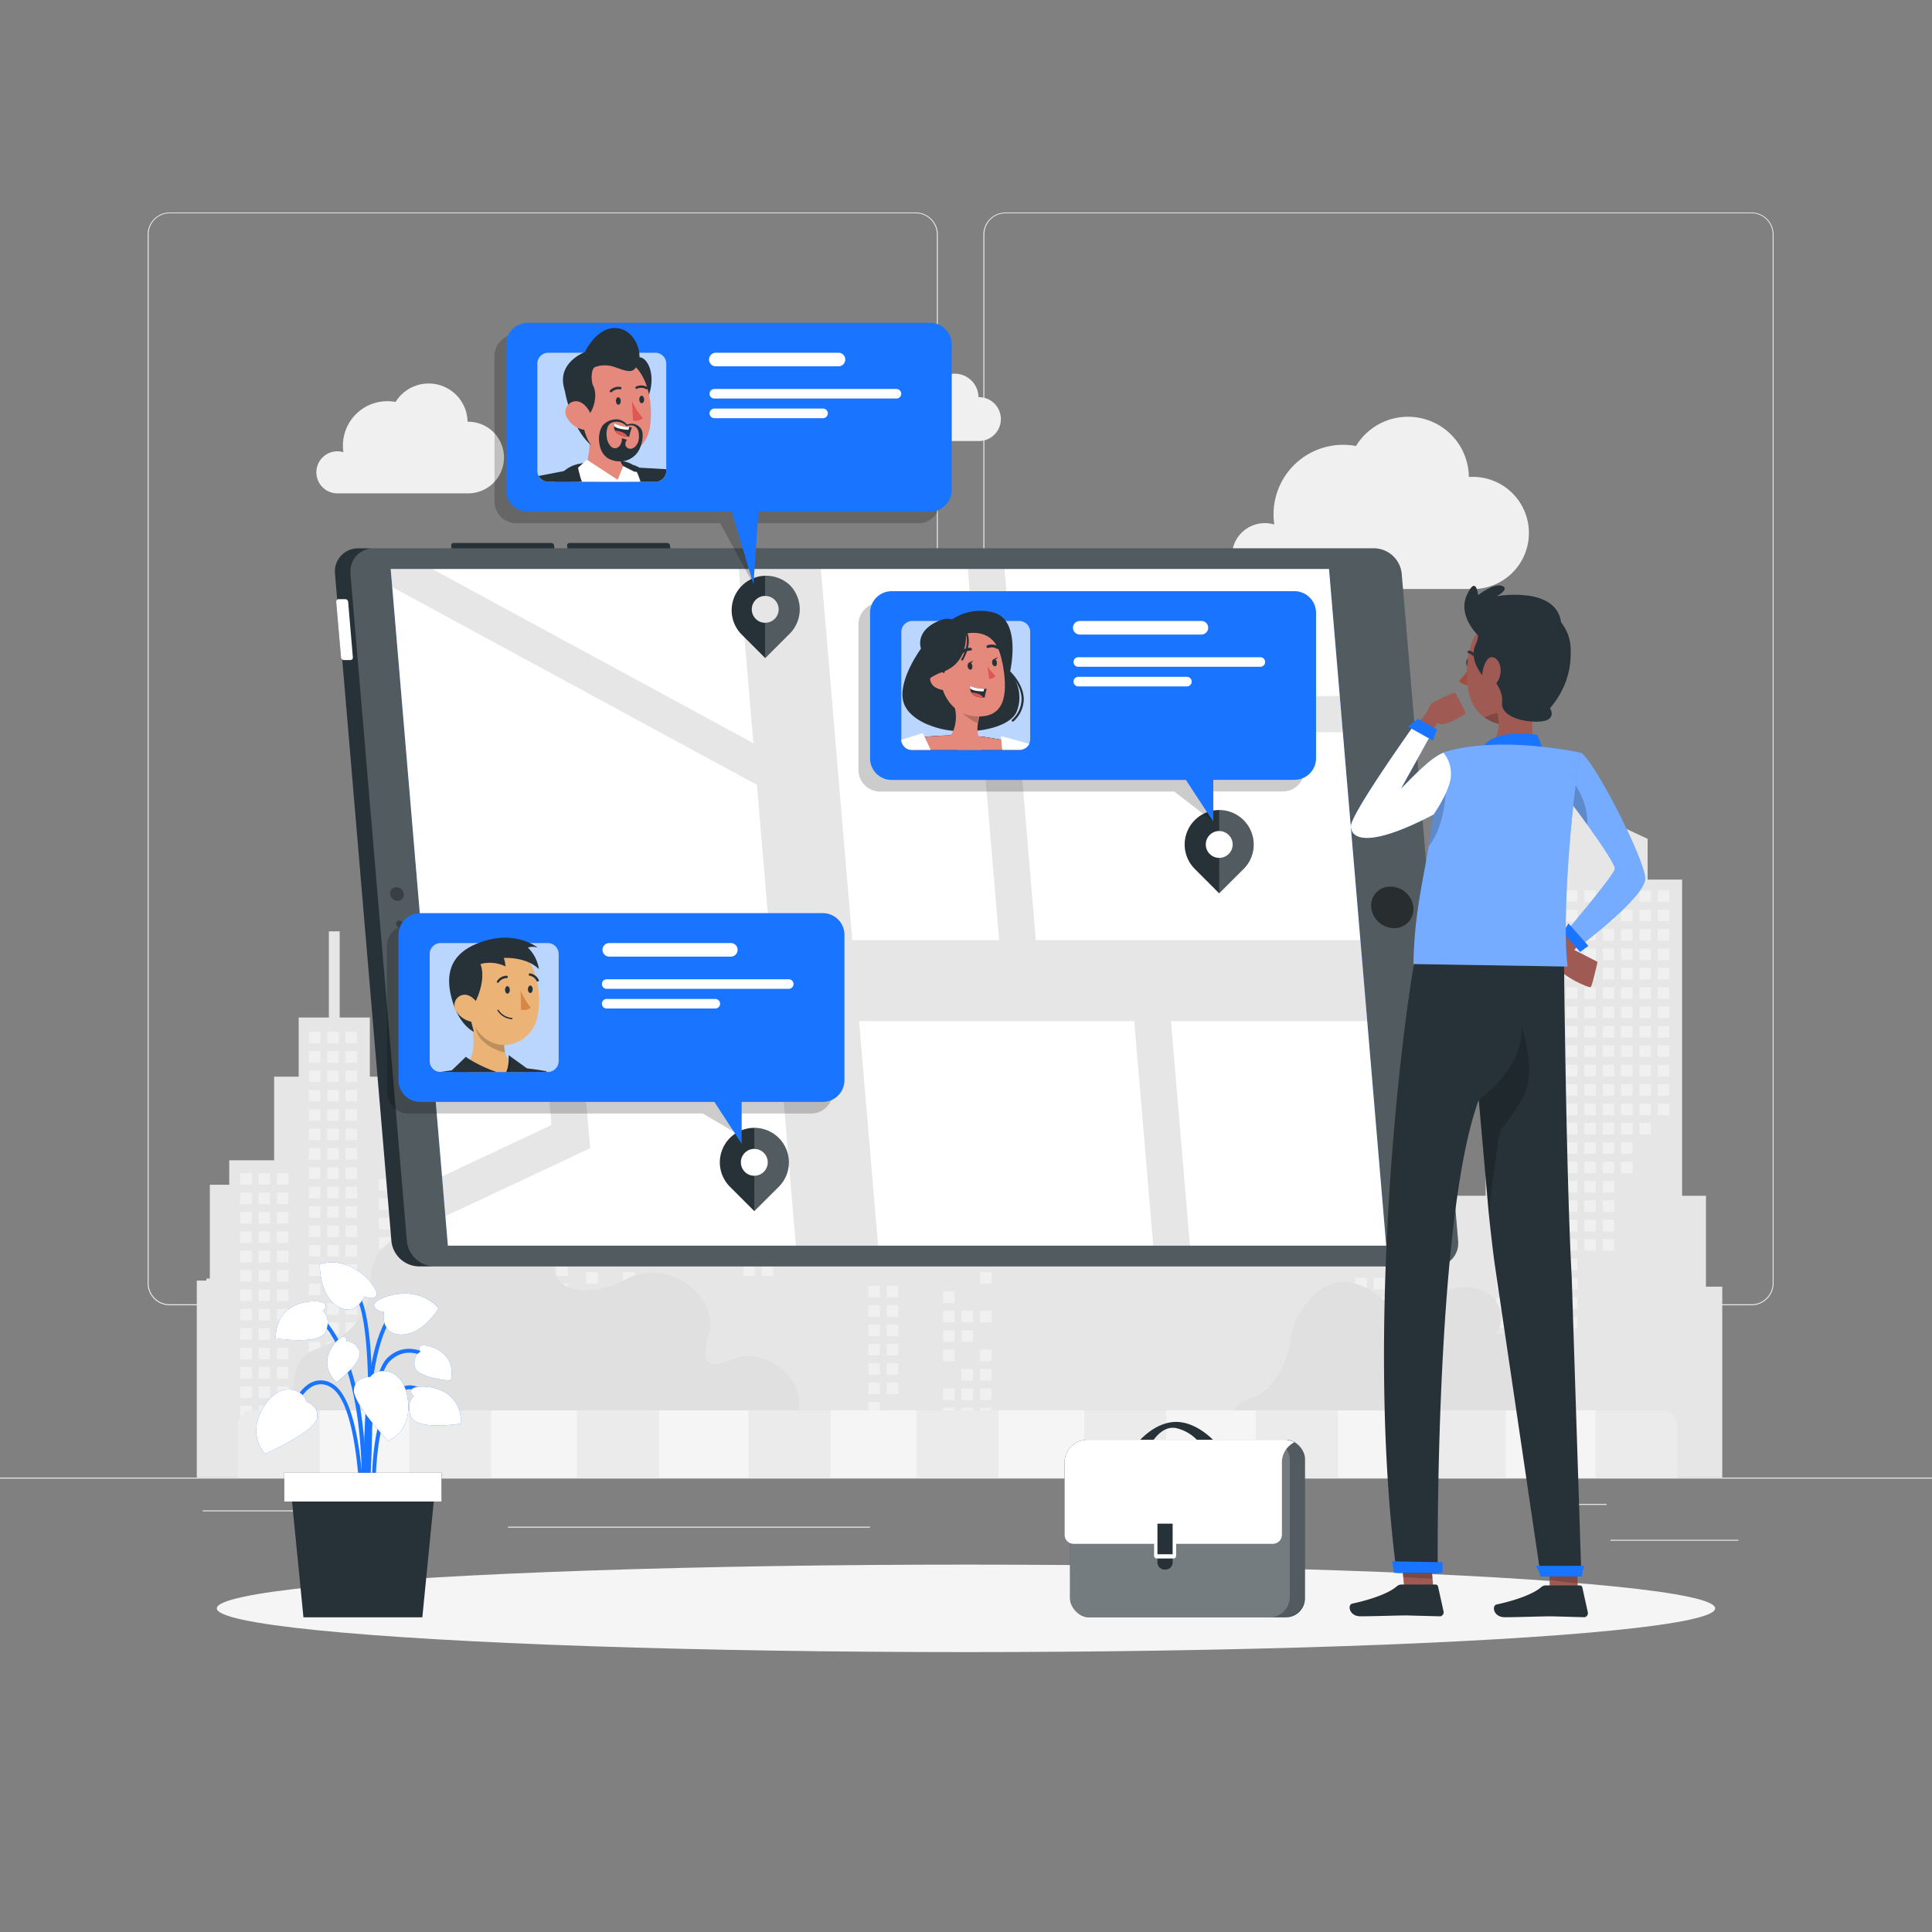 <svg xmlns="http://www.w3.org/2000/svg" viewBox="0 0 500 500" xmlns:v="https://vecta.io/nano"><rect x="0" y="0" width="500" height="500" fill="#808080" stroke="none"/><style><![CDATA[.B{fill:#fff}.C{opacity:.2}.D{fill:#263238}.E{fill:#1974ff}.F{opacity:.4}.G{fill:#e4897b}.H{fill:#9f5b53}.I{fill:#de5753}.J{fill:#ebb376}]]></style><path d="M0 382.4h500v.25H0zm416.78 16.09h33.12v.25h-33.12zm-94.25 2.72h8.69v.25h-8.69zm74.06-12h19.19v.25h-19.19zm-344.13 1.68h43.19v.25H52.46zm52.1 0h6.33v.25h-6.33zm26.91 4.22h93.68v.25h-93.68zM237 337.8H43.91a5.71 5.71 0 0 1-5.7-5.71V60.66a5.71 5.71 0 0 1 5.7-5.66H237a5.71 5.71 0 0 1 5.71 5.71v271.38a5.71 5.71 0 0 1-5.71 5.71zM43.91 55.2a5.46 5.46 0 0 0-5.45 5.46v271.43a5.46 5.46 0 0 0 5.45 5.46H237a5.47 5.47 0 0 0 5.46-5.46V60.66A5.47 5.47 0 0 0 237 55.2zm409.4 282.6h-193.1a5.72 5.72 0 0 1-5.71-5.71V60.66a5.72 5.72 0 0 1 5.71-5.66h193.1a5.71 5.71 0 0 1 5.69 5.66v271.43a5.71 5.71 0 0 1-5.69 5.71zM260.21 55.2a5.47 5.47 0 0 0-5.46 5.46v271.43a5.47 5.47 0 0 0 5.46 5.46h193.1a5.47 5.47 0 0 0 5.46-5.46V60.66a5.47 5.47 0 0 0-5.46-5.46z" fill="#ebebeb"/><path d="M445.72 382.38v-49.39h-4.22v-23.53h-6.17v-81.82h-8.93v-10.55l-19.05-8.89v-10.64h-2.64v30.08h-3.69v81.82h-3.7v-43.02h-10.03v-22.17h-2.8v65.19h-7.61v-24.81h-5.02v-6.33h-11.61v-21.64h-6.36v-15.31h-7.82v-22.31h-2.79v22.31h-7.82v15.31h-6.35v21.64h-11.62v6.33h-5.01v24.81h-5.95v-31.14h-11.61v-67.04h-3.7v-7.39h-24.81v7.39h-5.28v48.56h-21.11v4.75h-7.92v3.7h7.92v19h-22.17v-63.34h-4.75v-13.46h-10.29v-47.77h-2.91v47.77h-7.39v13.46h-43.32v-4.43h-2.64v30.08h-3.7v.53h-2.22v30.09h-3.69v8.18h-7.81v-22.17h-2.8v52.79h-3.12v-22.17h-2.8v34.57h-1.7v-24.81h-5.01v-6.33h-11.62v-21.64h-6.36v-15.31h-7.81v-22.3h-2.79v22.3H77.3v15.31h-6.36v21.64H59.33v6.33h-5.02v24.29h-.9v.52h-2.48v50.96h394.79z" fill="#e6e6e6"/><g fill="#f0f0f0"><use href="#B"/><use href="#B" y="5.01"/><use href="#B" y="25.07"/><use href="#B" y="30.09"/><use href="#C"/><use href="#B" y="50.14"/><use href="#B" y="55.16"/><use href="#B" x="4.75" y="20.06"/><use href="#B" x="4.75" y="25.07"/><use href="#B" x="4.75" y="30.09"/><use href="#C" x="4.75"/><use href="#B" x="4.75" y="40.12"/><use href="#B" x="4.75" y="50.14"/><use href="#B" x="4.75" y="55.16"/><use href="#B" x="9.5"/><use href="#B" x="9.5" y="5.01"/><use href="#B" x="9.5" y="10.03"/><use href="#B" x="9.5" y="15.04"/><use href="#B" x="9.5" y="20.06"/><use href="#B" x="9.5" y="25.07"/><use href="#B" x="9.5" y="30.09"/><use href="#C" x="9.5"/><use href="#B" x="9.5" y="40.12"/><use href="#B" x="9.5" y="45.13"/><use href="#B" x="9.5" y="55.16"/><use href="#B" x="14.25"/><use href="#B" x="14.25" y="5.01"/><use href="#B" x="14.25" y="10.03"/><use href="#B" x="14.25" y="15.04"/><use href="#B" x="14.25" y="20.06"/><use href="#B" x="14.25" y="25.07"/><use href="#B" x="14.25" y="30.09"/><use href="#B" x="14.25" y="75.22"/><use href="#B" x="19"/><use href="#B" x="19" y="5.01"/><use href="#B" x="19" y="10.03"/><use href="#B" x="19" y="15.04"/><use href="#B" x="19" y="20.06"/><use href="#B" x="19" y="25.07"/><use href="#B" x="19" y="30.09"/><use href="#C" x="19"/><use href="#B" x="19" y="65.19"/><use href="#B" x="19" y="70.2"/><use href="#B" x="19" y="75.22"/><use href="#B" x="19" y="80.23"/><use href="#B" x="19" y="100.29"/><use href="#B" x="23.75"/><use href="#B" x="23.75" y="5.01"/><use href="#B" x="23.75" y="10.03"/><use href="#B" x="23.75" y="15.04"/><use href="#B" x="23.75" y="20.06"/><use href="#B" x="23.75" y="25.07"/><use href="#B" x="23.75" y="30.09"/><use href="#C" x="23.75"/><use href="#B" x="23.75" y="40.12"/><use href="#B" x="23.75" y="45.13"/><use href="#B" x="23.75" y="60.17"/><use href="#B" x="23.75" y="65.19"/><use href="#B" x="23.75" y="70.2"/><use href="#B" x="23.75" y="75.22"/><use href="#B" x="23.75" y="80.23"/><use href="#B" x="23.75" y="100.29"/><use href="#B" x="28.5"/><use href="#B" x="28.5" y="5.01"/><use href="#B" x="28.5" y="10.03"/><use href="#B" x="28.5" y="15.04"/><use href="#B" x="28.5" y="20.06"/><use href="#B" x="28.5" y="25.07"/><use href="#B" x="28.5" y="30.09"/><use href="#C" x="28.5"/><use href="#B" x="28.5" y="40.12"/><use href="#B" x="28.5" y="45.13"/><use href="#B" x="28.5" y="50.14"/><use href="#B" x="28.5" y="55.16"/><use href="#B" x="28.5" y="60.17"/><use href="#B" x="28.5" y="65.19"/><use href="#B" x="28.5" y="70.2"/><use href="#B" x="28.5" y="75.22"/><use href="#B" x="28.5" y="80.23"/><use href="#B" x="28.5" y="85.25"/><use href="#B" x="33.26"/><use href="#B" x="33.26" y="5.01"/><use href="#B" x="33.26" y="10.03"/><use href="#B" x="33.26" y="15.04"/><use href="#B" x="33.26" y="20.06"/><use href="#B" x="33.26" y="25.07"/><use href="#B" x="33.26" y="30.09"/><use href="#C" x="33.26"/><use href="#B" x="33.26" y="40.12"/><use href="#B" x="33.26" y="45.13"/><use href="#B" x="33.26" y="60.17"/><use href="#B" x="33.26" y="65.19"/><use href="#B" x="33.26" y="70.2"/><use href="#B" x="33.26" y="75.22"/><use href="#B" x="38.01"/><use href="#B" x="38.01" y="5.01"/><use href="#B" x="38.01" y="10.03"/><use href="#B" x="38.01" y="15.04"/><use href="#B" x="38.01" y="20.06"/><use href="#B" x="38.01" y="25.07"/><use href="#B" x="38.01" y="30.09"/><use href="#C" x="38.01"/><use href="#B" x="38.01" y="40.12"/><use href="#B" x="38.01" y="45.13"/><use href="#B" x="38.01" y="60.17"/><use href="#B" x="38.01" y="65.19"/><use href="#B" x="38.01" y="70.2"/><use href="#B" x="91.5" y="-13.02"/><use href="#B" x="91.5" y="-8.01"/><use href="#B" x="91.5" y="-2.99"/><use href="#B" x="91.5" y="2.02"/><use href="#B" x="91.5" y="7.04"/><use href="#B" x="91.5" y="12.05"/><use href="#B" x="91.5" y="17.07"/><use href="#B" x="91.5" y="22.08"/><use href="#B" x="91.5" y="37.12"/><use href="#B" x="91.5" y="42.14"/><use href="#B" x="96.25" y="-13.02"/><use href="#B" x="96.25" y="-8.01"/><use href="#B" x="96.25" y="-2.99"/><use href="#B" x="96.25" y="2.02"/><use href="#B" x="96.25" y="7.04"/><use href="#B" x="96.25" y="12.05"/><use href="#B" x="96.25" y="17.07"/><use href="#B" x="96.25" y="22.08"/><use href="#B" x="96.25" y="42.14"/><use href="#B" x="101" y="-13.02"/><use href="#B" x="101" y="-8.01"/><use href="#B" x="101" y="-2.99"/><use href="#B" x="101" y="2.02"/><use href="#B" x="101" y="7.04"/><use href="#B" x="101" y="12.05"/><use href="#B" x="101" y="17.07"/><use href="#B" x="101" y="22.08"/><use href="#B" x="105.75" y="-13.02"/><use href="#B" x="105.75" y="-8.01"/><use href="#B" x="105.75" y="-2.99"/><use href="#B" x="105.75" y="2.02"/><use href="#B" x="105.75" y="7.04"/><use href="#B" x="105.75" y="12.05"/><use href="#B" x="105.75" y="22.08"/><use href="#B" x="105.75" y="27.09"/><use href="#B" x="105.75" y="42.14"/><use href="#B" x="105.75" y="47.15"/><use href="#B" x="105.75" y="52.17"/><use href="#B" x="105.75" y="57.18"/><use href="#B" x="105.75" y="62.2"/><use href="#B" x="105.75" y="67.21"/><use href="#B" x="105.75" y="72.23"/><use href="#B" x="110.5" y="-13.02"/><use href="#B" x="110.5" y="-8.01"/><use href="#B" x="110.5" y="-2.99"/><use href="#B" x="110.5" y="2.02"/><use href="#B" x="110.5" y="7.04"/><use href="#B" x="110.5" y="12.05"/><use href="#B" x="110.5" y="27.09"/><use href="#B" x="110.5" y="32.11"/><use href="#B" x="110.5" y="37.12"/><use href="#B" x="110.5" y="42.14"/><use href="#B" x="110.5" y="47.15"/><use href="#B" x="110.5" y="52.17"/><use href="#B" x="110.5" y="57.18"/><use href="#B" x="110.5" y="62.2"/><use href="#B" x="110.5" y="67.21"/><use href="#B" x="110.5" y="72.23"/><use href="#B" x="110.5" y="77.24"/><use href="#B" x="110.5" y="87.27"/><use href="#B" x="115.25" y="-13.02"/><use href="#B" x="115.25" y="-8.01"/><use href="#B" x="115.25" y="-2.99"/><use href="#B" x="115.25" y="2.02"/><use href="#B" x="115.25" y="7.04"/><use href="#B" x="115.25" y="12.05"/><use href="#B" x="115.25" y="27.09"/><use href="#B" x="115.25" y="32.11"/><use href="#B" x="115.25" y="37.12"/><use href="#B" x="115.25" y="42.14"/><use href="#B" x="115.25" y="57.18"/><use href="#B" x="115.25" y="62.2"/><use href="#B" x="115.25" y="67.21"/><use href="#B" x="115.25" y="72.23"/><use href="#B" x="115.25" y="77.24"/><use href="#B" x="115.25" y="87.27"/><use href="#B" x="115.25" y="92.29"/><use href="#B" x="158.36" y="33.6"/><use href="#B" x="158.36" y="38.62"/><use href="#B" x="158.36" y="43.63"/><use href="#B" x="158.36" y="48.65"/><use href="#B" x="158.36" y="53.66"/><use href="#B" x="158.36" y="58.68"/><use href="#B" x="158.36" y="63.69"/><use href="#B" x="158.36" y="78.74"/><use href="#B" x="158.36" y="83.75"/><use href="#B" x="158.36" y="88.77"/><use href="#B" x="163.11" y="33.6"/><use href="#B" x="163.11" y="38.62"/><use href="#B" x="163.11" y="43.63"/><use href="#B" x="163.11" y="48.65"/><use href="#B" x="163.11" y="53.66"/><use href="#B" x="163.11" y="58.68"/><use href="#B" x="163.11" y="63.69"/><use href="#B" x="167.86" y="33.6"/><use href="#B" x="167.86" y="38.62"/><use href="#B" x="167.86" y="43.63"/><use href="#B" x="167.86" y="48.65"/><use href="#B" x="167.86" y="53.66"/><use href="#B" x="167.86" y="58.68"/><use href="#B" x="167.86" y="63.69"/><use href="#B" x="172.61" y="33.6"/><use href="#B" x="172.61" y="38.62"/><use href="#B" x="172.61" y="43.63"/><use href="#B" x="172.61" y="48.65"/><use href="#B" x="172.61" y="53.66"/><use href="#B" x="172.61" y="58.68"/><use href="#B" x="172.61" y="63.69"/><use href="#B" x="172.61" y="68.71"/><use href="#B" x="172.61" y="73.72"/><use href="#B" x="172.61" y="78.74"/><use href="#B" x="172.61" y="83.75"/><use href="#B" x="177.36" y="33.6"/><use href="#B" x="177.36" y="38.62"/><use href="#B" x="177.36" y="43.63"/><use href="#B" x="177.36" y="48.65"/><use href="#B" x="177.36" y="53.66"/><use href="#B" x="177.36" y="58.68"/><use href="#B" x="177.36" y="63.69"/><use href="#B" x="177.36" y="68.71"/><use href="#B" x="177.36" y="73.72"/><use href="#B" x="177.36" y="78.74"/><use href="#B" x="177.36" y="83.75"/><use href="#B" x="177.36" y="88.77"/><use href="#B" x="177.36" y="103.81"/><use href="#B" x="177.36" y="108.83"/><use href="#B" x="182.11" y="33.6"/><use href="#B" x="182.11" y="38.62"/><use href="#B" x="182.11" y="43.63"/><use href="#B" x="182.11" y="58.68"/><use href="#B" x="182.11" y="63.69"/><use href="#B" x="182.11" y="68.71"/><use href="#B" x="182.11" y="73.72"/><use href="#B" x="182.11" y="78.74"/><use href="#B" x="182.11" y="83.75"/><use href="#B" x="182.11" y="88.77"/><use href="#B" x="182.11" y="103.81"/><use href="#B" x="182.11" y="108.83"/><use href="#B" x="182.11" y="113.84"/><use href="#B" x="231.91" y="3.52"/><use href="#B" x="231.91" y="8.53"/><use href="#B" x="231.91" y="13.55"/><use href="#B" x="231.91" y="18.56"/><use href="#B" x="231.91" y="23.58"/><use href="#B" x="231.91" y="28.59"/><use href="#B" x="231.91" y="33.6"/><use href="#B" x="231.91" y="38.62"/><use href="#B" x="231.91" y="43.63"/><use href="#B" x="231.91" y="48.65"/><use href="#B" x="231.91" y="53.66"/><use href="#B" x="231.91" y="58.68"/><use href="#B" x="231.91" y="63.69"/><use href="#B" x="231.91" y="68.71"/><use href="#B" x="231.91" y="73.72"/><use href="#B" x="231.91" y="78.74"/><use href="#B" x="231.91" y="83.75"/><use href="#B" x="231.91" y="88.77"/><use href="#B" x="231.91" y="93.78"/><use href="#B" x="231.91" y="98.8"/><use href="#B" x="231.91" y="103.81"/><use href="#B" x="231.91" y="108.83"/><use href="#B" x="231.91" y="113.84"/><use href="#B" x="236.66" y="3.52"/><use href="#B" x="236.66" y="8.53"/><use href="#B" x="236.66" y="13.55"/><use href="#B" x="236.66" y="18.56"/><use href="#B" x="236.66" y="23.58"/><use href="#B" x="236.66" y="28.59"/><use href="#B" x="236.66" y="33.6"/><use href="#B" x="236.66" y="38.62"/><use href="#B" x="236.66" y="43.63"/><use href="#B" x="236.66" y="48.65"/><use href="#B" x="236.66" y="53.66"/><use href="#B" x="236.66" y="58.68"/><use href="#B" x="236.66" y="63.69"/><use href="#B" x="236.66" y="68.71"/><use href="#B" x="236.66" y="73.72"/><use href="#B" x="236.66" y="78.74"/><use href="#B" x="236.66" y="83.75"/><use href="#B" x="236.66" y="88.77"/><use href="#B" x="236.66" y="93.78"/><use href="#B" x="241.41" y="3.52"/><use href="#B" x="241.41" y="8.53"/><use href="#B" x="241.41" y="13.55"/><use href="#B" x="241.41" y="18.56"/><use href="#B" x="241.41" y="23.58"/><use href="#B" x="241.41" y="28.59"/><use href="#B" x="241.41" y="33.6"/><use href="#B" x="241.41" y="38.62"/><use href="#B" x="241.41" y="43.63"/><use href="#B" x="241.41" y="48.65"/><use href="#B" x="241.41" y="53.66"/><use href="#B" x="241.41" y="58.68"/><use href="#B" x="241.41" y="63.69"/><use href="#B" x="241.41" y="68.71"/><use href="#B" x="241.41" y="73.72"/><use href="#B" x="241.41" y="78.74"/><use href="#B" x="241.41" y="83.75"/><use href="#B" x="241.41" y="88.77"/><use href="#B" x="241.41" y="93.78"/><use href="#B" x="246.16" y="3.52"/><use href="#B" x="246.16" y="8.53"/><use href="#B" x="246.16" y="13.55"/><use href="#B" x="246.16" y="18.56"/><use href="#B" x="246.16" y="23.58"/><use href="#B" x="246.16" y="28.59"/><use href="#B" x="246.16" y="33.6"/><use href="#B" x="246.16" y="38.62"/><use href="#B" x="246.16" y="43.63"/><use href="#B" x="246.16" y="48.65"/><use href="#B" x="246.16" y="53.66"/><use href="#B" x="246.16" y="58.68"/><use href="#B" x="246.16" y="63.69"/><use href="#B" x="246.16" y="68.71"/><use href="#B" x="246.16" y="73.72"/><use href="#B" x="250.91" y="3.52"/><use href="#B" x="250.91" y="8.53"/><use href="#B" x="250.91" y="13.55"/><use href="#B" x="250.91" y="18.56"/><use href="#B" x="250.91" y="23.58"/><use href="#B" x="250.91" y="28.59"/><use href="#B" x="250.91" y="33.6"/><use href="#B" x="250.91" y="38.62"/><use href="#B" x="250.91" y="43.63"/><use href="#B" x="250.91" y="48.65"/><use href="#B" x="250.91" y="53.66"/><use href="#B" x="250.91" y="58.68"/><use href="#B" x="250.91" y="63.69"/><use href="#B" x="255.66" y="3.52"/><use href="#B" x="255.66" y="8.53"/><use href="#B" x="255.66" y="13.55"/><use href="#B" x="255.66" y="18.56"/><use href="#B" x="255.66" y="23.58"/><use href="#B" x="255.66" y="28.59"/><use href="#B" x="255.66" y="33.6"/><use href="#B" x="255.66" y="38.62"/><use href="#B" x="255.66" y="43.63"/><use href="#B" x="255.66" y="48.65"/><use href="#B" x="255.66" y="53.66"/><use href="#B" x="255.66" y="58.68"/><use href="#B" x="-93.43" y="40.12"/><use href="#B" x="-93.43" y="45.13"/><use href="#B" x="-93.43" y="50.14"/><use href="#B" x="-93.43" y="55.16"/><use href="#B" x="-93.43" y="60.17"/><use href="#B" x="-93.43" y="65.19"/><use href="#B" x="-93.43" y="70.2"/><use href="#B" x="-93.43" y="75.22"/><use href="#B" x="-93.43" y="80.23"/><use href="#B" x="-93.43" y="85.25"/><use href="#B" x="-93.43" y="90.26"/><use href="#B" x="-93.43" y="95.28"/><use href="#B" x="-93.43" y="100.29"/><use href="#B" x="-93.43" y="105.31"/><use href="#B" x="-93.43" y="110.32"/><use href="#B" x="-93.43" y="115.34"/><use href="#B" x="-93.43" y="120.35"/><use href="#B" x="-93.43" y="125.36"/><use href="#B" x="-93.43" y="130.38"/><use href="#B" x="-93.43" y="135.39"/><use href="#B" x="-88.68" y="40.12"/><use href="#B" x="-88.68" y="45.13"/><use href="#B" x="-88.68" y="50.14"/><use href="#B" x="-88.68" y="55.16"/><use href="#B" x="-88.68" y="60.17"/><use href="#B" x="-88.68" y="65.19"/><use href="#B" x="-88.68" y="70.2"/><use href="#B" x="-88.68" y="75.22"/><use href="#B" x="-88.68" y="80.23"/><use href="#B" x="-88.68" y="85.25"/><use href="#B" x="-88.68" y="90.26"/><use href="#B" x="-88.68" y="95.28"/><use href="#B" x="-88.68" y="100.29"/><use href="#B" x="-88.68" y="105.31"/><use href="#B" x="-88.68" y="110.32"/><use href="#B" x="-88.68" y="115.34"/><use href="#B" x="-88.68" y="120.35"/><use href="#B" x="-88.68" y="125.36"/><use href="#B" x="-83.93" y="40.12"/><use href="#B" x="-83.93" y="45.13"/><use href="#B" x="-83.93" y="50.14"/><use href="#B" x="-83.93" y="55.16"/><use href="#B" x="-83.93" y="60.17"/><use href="#B" x="-83.93" y="65.19"/><use href="#B" x="-83.93" y="70.2"/><use href="#B" x="-83.93" y="75.22"/><use href="#B" x="-83.93" y="80.23"/><use href="#B" x="-83.93" y="85.25"/><use href="#B" x="-83.93" y="90.26"/><use href="#B" x="-83.93" y="95.28"/><use href="#B" x="-83.93" y="100.29"/><use href="#B" x="-83.93" y="105.31"/><use href="#B" x="-83.93" y="110.32"/><use href="#B" x="-83.93" y="115.34"/><use href="#B" x="-83.93" y="120.35"/><use href="#B" x="-83.93" y="125.36"/><use href="#B" x="-111.2" y="76.71"/><use href="#B" x="-111.2" y="81.73"/><use href="#B" x="-111.2" y="86.74"/><use href="#B" x="-111.2" y="91.76"/><use href="#B" x="-111.2" y="96.77"/><use href="#B" x="-111.2" y="101.79"/><use href="#B" x="-111.2" y="106.8"/><use href="#B" x="-111.2" y="111.82"/><use href="#B" x="-111.2" y="116.83"/><use href="#B" x="-111.2" y="121.85"/><use href="#B" x="-111.2" y="126.86"/><use href="#B" x="-111.2" y="131.88"/><use href="#B" x="-111.2" y="136.89"/><use href="#B" x="-106.45" y="76.71"/><use href="#B" x="-106.45" y="81.73"/><use href="#B" x="-106.45" y="86.74"/><use href="#B" x="-106.45" y="91.76"/><use href="#B" x="-106.45" y="96.77"/><use href="#B" x="-106.45" y="101.79"/><use href="#B" x="-106.45" y="106.8"/><use href="#B" x="-106.45" y="111.82"/><use href="#B" x="-106.45" y="116.83"/><use href="#B" x="-106.45" y="121.85"/><use href="#B" x="-106.45" y="126.86"/><use href="#B" x="-106.45" y="131.88"/><use href="#B" x="-106.45" y="136.89"/><use href="#B" x="-101.7" y="76.71"/><use href="#B" x="-101.7" y="81.73"/><use href="#B" x="-101.7" y="86.74"/><use href="#B" x="-101.7" y="91.76"/><use href="#B" x="-101.7" y="96.77"/><use href="#B" x="-101.7" y="101.79"/><use href="#B" x="-101.7" y="106.8"/><use href="#B" x="-101.7" y="111.82"/><use href="#B" x="-101.7" y="116.83"/><use href="#B" x="-101.7" y="121.85"/><use href="#B" x="-101.7" y="126.86"/><use href="#B" x="-101.7" y="131.88"/><use href="#B" x="-101.7" y="136.89"/><use href="#B" x="-101.7" y="141.9"/><use href="#B" x="-75.31" y="78.21"/><use href="#B" x="-75.31" y="83.22"/><use href="#B" x="-75.31" y="88.24"/><use href="#B" x="-75.31" y="93.25"/><use href="#B" x="-75.31" y="98.27"/><use href="#B" x="-75.31" y="103.28"/><use href="#B" x="-75.31" y="108.3"/><use href="#B" x="-75.31" y="113.31"/><use href="#B" x="-75.31" y="118.33"/><use href="#B" x="-75.31" y="123.34"/><use href="#B" x="-75.31" y="138.39"/><use href="#B" x="-70.56" y="78.21"/><use href="#B" x="-70.56" y="83.22"/><use href="#B" x="-70.56" y="88.24"/><use href="#B" x="-70.56" y="93.25"/><use href="#B" x="-70.56" y="98.27"/><use href="#B" x="-70.56" y="103.28"/><use href="#B" x="-70.56" y="108.3"/><use href="#B" x="-70.56" y="113.31"/><use href="#B" x="-70.56" y="118.33"/><use href="#B" x="-70.56" y="133.37"/><use href="#B" x="-70.56" y="138.39"/><use href="#B" x="-65.81" y="78.21"/><use href="#B" x="-65.81" y="83.22"/><use href="#B" x="-65.81" y="88.24"/><use href="#B" x="-65.81" y="93.25"/><use href="#B" x="-65.81" y="98.27"/><use href="#B" x="-65.81" y="103.28"/><use href="#B" x="-65.81" y="108.3"/><use href="#B" x="-65.81" y="113.31"/><use href="#B" x="-65.81" y="128.36"/><use href="#B" x="-65.81" y="133.37"/><use href="#B" x="-65.81" y="138.39"/><use href="#B" x="-21.64" y="2.02"/><use href="#B" x="-21.64" y="7.04"/><use href="#B" x="-21.64" y="12.05"/><use href="#B" x="-21.64" y="17.07"/><use href="#B" x="-21.64" y="22.08"/><use href="#B" x="-21.64" y="27.09"/><use href="#B" x="-21.64" y="32.11"/><use href="#B" x="-21.64" y="37.12"/><use href="#B" x="-21.64" y="42.14"/><use href="#B" x="-21.64" y="47.15"/><use href="#B" x="-21.64" y="52.17"/><use href="#B" x="-21.64" y="57.18"/><use href="#B" x="-21.64" y="62.2"/><use href="#B" x="-21.64" y="67.21"/><use href="#B" x="-21.64" y="72.23"/><use href="#B" x="-21.64" y="77.24"/><use href="#B" x="-21.64" y="82.26"/><use href="#B" x="-21.64" y="92.29"/><use href="#B" x="-21.64" y="97.3"/><use href="#B" x="-21.64" y="102.32"/><use href="#B" x="-21.64" y="107.33"/><use href="#B" x="-21.64" y="112.34"/><use href="#B" x="-16.89" y="2.02"/><use href="#B" x="-16.89" y="7.04"/><use href="#B" x="-16.89" y="12.05"/><use href="#B" x="-16.89" y="17.07"/><use href="#B" x="-16.89" y="22.08"/><use href="#B" x="-16.89" y="27.09"/><use href="#B" x="-16.89" y="32.11"/><use href="#B" x="-16.89" y="37.12"/><use href="#B" x="-16.89" y="42.14"/><use href="#B" x="-16.89" y="47.15"/><use href="#B" x="-16.89" y="52.17"/><use href="#B" x="-16.89" y="57.18"/><use href="#B" x="-16.89" y="62.2"/><use href="#B" x="-16.89" y="67.21"/><use href="#B" x="-16.89" y="72.23"/><use href="#B" x="-16.89" y="77.24"/><use href="#B" x="-16.89" y="107.33"/><use href="#B" x="-16.89" y="112.34"/><use href="#B" x="-12.14" y="2.02"/><use href="#B" x="-12.14" y="7.04"/><use href="#B" x="-12.14" y="12.05"/><use href="#B" x="-12.14" y="17.07"/><use href="#B" x="-12.14" y="22.08"/><use href="#B" x="-12.14" y="27.09"/><use href="#B" x="-12.14" y="32.11"/><use href="#B" x="-12.14" y="37.12"/><use href="#B" x="-12.14" y="42.14"/><use href="#B" x="-12.14" y="47.15"/><use href="#B" x="-12.14" y="52.17"/><use href="#B" x="-12.14" y="57.18"/><use href="#B" x="-12.14" y="62.2"/><use href="#B" x="-12.14" y="67.21"/><use href="#B" x="-12.14" y="72.23"/><use href="#B" x="-12.14" y="77.24"/><use href="#B" x="-12.14" y="87.27"/><use href="#B" x="-12.14" y="92.29"/><use href="#B" x="-12.14" y="97.3"/><use href="#B" x="-12.14" y="102.32"/><use href="#B" x="-12.14" y="112.34"/><use href="#B" x="-38.89" y="65.19"/><use href="#B" x="-38.89" y="70.2"/><use href="#B" x="-38.89" y="75.22"/><use href="#B" x="-38.89" y="80.23"/><use href="#B" x="-38.89" y="85.25"/><use href="#B" x="-38.89" y="90.26"/><use href="#B" x="-38.89" y="95.28"/><use href="#B" x="-38.89" y="105.31"/><use href="#B" x="-38.89" y="110.32"/><use href="#B" x="-38.89" y="115.34"/><use href="#B" x="-38.89" y="120.35"/><use href="#B" x="-38.89" y="125.36"/><use href="#B" x="-38.89" y="130.38"/><use href="#B" x="-38.89" y="135.39"/><use href="#B" x="-38.89" y="140.41"/><use href="#B" x="-34.14" y="65.19"/><use href="#B" x="-34.14" y="70.2"/><use href="#B" x="-34.14" y="75.22"/><use href="#B" x="-34.14" y="80.23"/><use href="#B" x="-34.14" y="85.25"/><use href="#B" x="-34.14" y="90.26"/><use href="#B" x="-34.14" y="105.31"/><use href="#B" x="-34.14" y="110.32"/><use href="#B" x="-34.14" y="115.34"/><use href="#B" x="-34.14" y="120.35"/><use href="#B" x="-34.14" y="125.36"/><use href="#B" x="-34.14" y="130.38"/><use href="#B" x="-34.14" y="135.39"/><use href="#B" x="-34.14" y="140.41"/><use href="#B" x="-29.38" y="65.19"/><use href="#B" x="-29.38" y="70.2"/><use href="#B" x="-29.38" y="75.22"/><use href="#B" x="-29.38" y="80.23"/><use href="#B" x="-29.38" y="85.25"/><use href="#B" x="-29.38" y="90.26"/><use href="#B" x="-29.38" y="100.29"/><use href="#B" x="-29.38" y="105.31"/><use href="#B" x="-29.38" y="110.32"/><use href="#B" x="-29.38" y="115.34"/><use href="#B" x="-29.38" y="120.35"/><use href="#B" x="-29.38" y="125.36"/><use href="#B" x="-29.38" y="130.38"/><use href="#B" x="-29.38" y="135.39"/><use href="#B" x="-29.38" y="140.41"/><use href="#B" x="70.73" y="37.12"/><use href="#B" x="70.73" y="42.14"/><use href="#B" x="70.73" y="47.15"/><use href="#B" x="70.73" y="52.17"/><use href="#B" x="70.73" y="57.18"/><use href="#B" x="70.73" y="62.2"/><use href="#B" x="70.73" y="67.21"/><use href="#B" x="70.73" y="72.23"/><use href="#B" x="70.73" y="77.24"/><use href="#B" x="70.73" y="82.26"/><use href="#B" x="70.73" y="87.27"/><use href="#B" x="70.73" y="92.29"/><use href="#B" x="70.73" y="97.3"/><use href="#B" x="70.73" y="107.33"/><use href="#B" x="70.73" y="112.34"/><use href="#B" x="70.73" y="117.36"/><use href="#B" x="70.73" y="122.37"/><use href="#B" x="70.73" y="132.4"/><use href="#B" x="70.73" y="137.42"/><use href="#B" x="70.73" y="142.43"/><use href="#B" x="75.48" y="37.12"/><use href="#B" x="75.48" y="42.14"/><use href="#B" x="75.48" y="47.15"/><use href="#B" x="75.48" y="52.17"/><use href="#B" x="75.48" y="57.18"/><use href="#B" x="75.48" y="62.2"/><use href="#B" x="75.48" y="67.21"/><use href="#B" x="75.48" y="72.23"/><use href="#B" x="75.48" y="77.24"/><use href="#B" x="75.48" y="82.26"/><use href="#B" x="75.48" y="87.27"/><use href="#B" x="75.48" y="92.29"/><use href="#B" x="75.48" y="97.3"/><use href="#B" x="75.48" y="112.34"/><use href="#B" x="75.48" y="117.36"/><use href="#B" x="75.48" y="127.39"/><use href="#B" x="75.48" y="132.4"/><use href="#B" x="75.48" y="137.42"/><use href="#B" x="75.48" y="142.43"/><use href="#B" x="80.24" y="37.12"/><use href="#B" x="80.24" y="42.14"/><use href="#B" x="80.24" y="47.15"/><use href="#B" x="80.24" y="52.17"/><use href="#B" x="80.24" y="57.18"/><use href="#B" x="80.24" y="62.2"/><use href="#B" x="80.24" y="67.21"/><use href="#B" x="80.24" y="72.23"/><use href="#B" x="80.24" y="77.24"/><use href="#B" x="80.24" y="82.26"/><use href="#B" x="80.24" y="87.27"/><use href="#B" x="80.24" y="92.29"/><use href="#B" x="80.24" y="97.3"/><use href="#B" x="80.24" y="102.32"/><use href="#B" x="80.24" y="112.34"/><use href="#B" x="80.24" y="122.37"/><use href="#B" x="80.24" y="127.39"/><use href="#B" x="80.24" y="132.4"/><use href="#B" x="80.24" y="137.42"/><use href="#B" x="80.24" y="142.43"/><use href="#B" x="51.38" y="65.72"/><use href="#B" x="51.38" y="70.73"/><use href="#B" x="51.38" y="75.75"/><use href="#B" x="51.38" y="80.76"/><use href="#B" x="51.38" y="85.78"/><use href="#B" x="51.38" y="90.79"/><use href="#B" x="51.38" y="105.83"/><use href="#B" x="51.38" y="110.85"/><use href="#B" x="51.38" y="115.86"/><use href="#B" x="51.38" y="120.88"/><use href="#B" x="51.38" y="125.89"/><use href="#B" x="51.38" y="130.91"/><use href="#B" x="51.38" y="135.92"/><use href="#B" x="56.13" y="65.72"/><use href="#B" x="56.13" y="70.73"/><use href="#B" x="56.13" y="75.75"/><use href="#B" x="56.13" y="80.76"/><use href="#B" x="56.13" y="85.78"/><use href="#B" x="56.13" y="90.79"/><use href="#B" x="56.13" y="105.83"/><use href="#B" x="56.13" y="110.85"/><use href="#B" x="56.13" y="115.86"/><use href="#B" x="56.13" y="120.88"/><use href="#B" x="56.13" y="125.89"/><use href="#B" x="56.13" y="130.91"/><use href="#B" x="56.13" y="140.94"/><use href="#B" x="213.96" y="43.63"/><use href="#B" x="213.96" y="48.65"/><use href="#B" x="213.96" y="53.66"/><use href="#B" x="213.96" y="58.68"/><use href="#B" x="213.96" y="63.69"/><use href="#B" x="213.96" y="68.71"/><use href="#B" x="213.96" y="73.72"/><use href="#B" x="213.96" y="78.74"/><use href="#B" x="213.96" y="83.75"/><use href="#B" x="213.96" y="88.77"/><use href="#B" x="213.96" y="93.78"/><use href="#B" x="213.96" y="103.81"/><use href="#B" x="213.96" y="108.83"/><use href="#B" x="213.96" y="113.84"/><use href="#B" x="213.96" y="118.85"/><use href="#B" x="213.96" y="123.87"/><use href="#B" x="213.96" y="128.88"/><use href="#B" x="213.96" y="133.9"/><use href="#B" x="213.96" y="138.91"/><use href="#B" x="218.71" y="43.63"/><use href="#B" x="218.71" y="48.65"/><use href="#B" x="218.71" y="53.66"/><use href="#B" x="218.71" y="58.68"/><use href="#B" x="218.71" y="63.69"/><use href="#B" x="218.71" y="68.71"/><use href="#B" x="218.71" y="73.72"/><use href="#B" x="218.71" y="78.74"/><use href="#B" x="218.71" y="83.75"/><use href="#B" x="218.71" y="88.77"/><use href="#B" x="218.71" y="93.78"/><use href="#B" x="218.71" y="98.8"/><use href="#B" x="218.71" y="103.81"/><use href="#B" x="218.71" y="108.83"/><use href="#B" x="218.71" y="113.84"/><use href="#B" x="218.71" y="118.85"/><use href="#B" x="218.71" y="123.87"/><use href="#B" x="218.71" y="128.88"/><use href="#B" x="218.71" y="133.9"/><use href="#B" x="218.71" y="138.91"/><use href="#B" x="190.56" y="63.17"/><use href="#B" x="190.56" y="68.18"/><use href="#B" x="190.56" y="73.19"/><use href="#B" x="190.56" y="78.21"/><use href="#B" x="190.56" y="83.22"/><use href="#B" x="190.56" y="88.24"/><use href="#B" x="190.56" y="93.25"/><use href="#B" x="190.56" y="98.27"/><use href="#B" x="190.56" y="103.28"/><use href="#B" x="190.56" y="108.3"/><use href="#B" x="195.31" y="63.17"/><use href="#B" x="195.31" y="68.18"/><use href="#B" x="195.31" y="73.19"/><use href="#B" x="195.31" y="78.21"/><use href="#B" x="195.31" y="83.22"/><use href="#B" x="195.31" y="88.24"/><use href="#B" x="195.31" y="93.25"/><use href="#B" x="195.31" y="98.27"/><use href="#B" x="195.31" y="103.28"/><path d="M318.83 143.9a8.5 8.5 0 0 1 10.95-8.15 18.64 18.64 0 0 1-.19-2.61 18 18 0 0 1 21.34-17.71 15.75 15.75 0 0 1 29.21 8h.26a14.52 14.52 0 1 1 0 29h-53.3a8.51 8.51 0 0 1-8.27-8.53zM81.88 122.23a5.43 5.43 0 0 1 5.43-5.43 5.3 5.3 0 0 1 1.56.23 11.5 11.5 0 0 1 13.51-13 10.06 10.06 0 0 1 18.62 5.11h.16a9.27 9.27 0 0 1 0 18.54h-34a5.43 5.43 0 0 1-5.28-5.45zm147.33-11.5a3.33 3.33 0 0 1 3.33-3.33 3.43 3.43 0 0 1 1 .14 6.8 6.8 0 0 1-.08-1 7.05 7.05 0 0 1 7.05-7 8 8 0 0 1 1.3.12 6.16 6.16 0 0 1 11.42 3.12h.11a5.68 5.68 0 0 1 0 11.36h-20.89a3.33 3.33 0 0 1-3.24-3.41z"/></g><path d="M77.06 367.42s-4.54-15.19 4.63-18.21S96.3 339.08 96 331.05s9.34-15.85 16.58-8.32 6.28-5.79 15.93-9 17.83 4.62 15.19 11.79 6.88 11.66 18.29 5.56 23.95 5 21.54 13.69-.44 9.65 6.78 6.75 20.12 5.31 15.6 15.93-128.85-.03-128.85-.03zm242.57 8.28c-4.82-4.82-.48-13 4.35-14s9.67-9.46 9.9-14.87 8.92-22 22.43-11.76 9.41 1.51 19.18-1.38 15.95 5.42 11.66 11.65c0 0 9.82-2.47 13.86 6.7s0 14.87 0 14.87 18.47-.55 16.81 10.88-98.19-2.09-98.19-2.09z" fill="#e0e0e0"/><path d="M434.08 369.16v13.22H61.49v-13.22a3.93 3.93 0 0 1 3.9-4.15h364.79a3.93 3.93 0 0 1 3.9 4.15z" fill="#ebebeb"/><g fill="#f5f5f5"><path d="M82.72 365.01h23.17v17.37H82.72z"/><use href="#D"/><use href="#E"/><use href="#D" x="87.84"/><use href="#D" x="131.28"/><use href="#E" x="131.28"/><use href="#D" x="219.12"/><use href="#E" x="219.12"/><ellipse cx="250" cy="416.24" rx="193.89" ry="11.32"/></g><g class="E"><path d="M94.68 389.08h-1c0-1.31 1.1-32.32 6.5-37.58 5.58-5.43 12.14-.08 12.2 0l-.64.77c-.24-.2-5.93-4.82-10.86 0-5.12 4.88-6.19 36.49-6.2 36.81z"/><path d="M94.24 395.3l-1-.1c0-.37 3.48-37.6-10-53.07l.76-.65c13.76 15.79 10.39 52.27 10.24 53.82z"/><path d="M94.55,391.32c-.11-1.76-2.71-43.19,7.68-52.75l.68.74c-10,9.23-7.39,51.52-7.36,51.94Z"/><path d="M93.24 391.29c0-.28-.32-28.07-7.67-32.28a4.59 4.59 0 0 0-4.24-.44c-4.31 1.78-6.6 10-6.62 10.09l-1-.26c.1-.36 2.45-8.79 7.2-10.75a5.6 5.6 0 0 1 5.13.49c7.84 4.49 8.16 32 8.17 33.14zm3.03.02c0-.89-1.19-22 4.8-29.83 1.6-2.09 3.39-3.07 5.32-2.94 4.28.3 7.59 6.08 7.73 6.33l-.87.49c0-.06-3.19-5.56-6.93-5.82-1.57-.11-3.07.75-4.45 2.55-5.77 7.53-4.61 29-4.6 29.17z"/><path d="M95.2 394.23l-1-.07c0-.51 3.76-50.74-2.42-59.1l.8-.6c6.42 8.66 2.78 57.69 2.62 59.77z"/><use href="#F"/></g><use href="#F" class="B C"/><use href="#G" class="E"/><use href="#G" class="B C"/><use href="#H" class="E"/><use href="#H" class="B C"/><use href="#I" class="E"/><use href="#I" class="B C"/><use href="#J" class="E"/><use href="#J" class="B C"/><use href="#K" class="E"/><use href="#K" class="B C"/><use href="#L" class="E"/><use href="#L" class="B C"/><use href="#M" class="E"/><use href="#M" class="B C"/><g class="D"><path d="M78.53 418.56h30.77l3.32-33.68H75.21l3.32 33.68z"/><use href="#N"/></g><use href="#N" class="B C"/><g class="D"><path d="M173.59 143.9H147l-.23-2.69a.63.63 0 0 1 .63-.69h25.26a.77.77 0 0 1 .75.69zm-30 0H117l-.23-2.69a.63.63 0 0 1 .63-.69h25.26a.77.77 0 0 1 .75.69z"/><path d="M355.57 141.9H92.77a6 6 0 0 0-6.08 6.53l14.61 172.79a7.3 7.3 0 0 0 7.18 6.53h262.8a6 6 0 0 0 6.08-6.53l-14.61-172.79a7.29 7.29 0 0 0-7.18-6.53z"/></g><path d="M371.28 327.75h-258.8a7.3 7.3 0 0 1-7.18-6.53L90.69 148.43a6 6 0 0 1 6.08-6.53h258.8a7.29 7.29 0 0 1 7.18 6.53l14.61 172.79a6 6 0 0 1-6.08 6.53z" class="B C"/><use href="#O" class="E"/><path d="M104.52 231.38a2 2 0 0 0-1.93-1.75 1.6 1.6 0 0 0-1.63 1.75 2 2 0 0 0 1.93 1.76 1.6 1.6 0 0 0 1.63-1.76zm-1.2 6.88a.8.8 0 0 0-.81.88 1 1 0 0 0 1 .88.81.81 0 0 0 .82-.88 1 1 0 0 0-1.01-.88z" opacity=".3"/><path d="M365.78 234.82a4.91 4.91 0 0 1-5 5.38 6 6 0 0 1-5.91-5.38 4.9 4.9 0 0 1 5-5.37 6 6 0 0 1 5.91 5.37z" opacity=".5"/><use href="#P" class="D"/><g class="B"><use href="#P" class="C"/><use href="#O" opacity=".7"/></g><path d="M263.53 189.49l4.55 53.81h83.99l1.77 20.95h-50.8l4.92 58.13h-9.5l-4.92-58.13h-71.21l4.92 58.13h-21.28l-4.92-58.13h-51.11l2.78 32.91-9.13 4.29-28.33 13.3-.87-10.29 28.33-13.3-2.28-26.91h-29.45l-1.77-20.95h90.06l-3.39-40.18-94.39-51.19-.39-4.66h10.77l83.09 45.06-3.8-45.06h21.28l8.11 96.03h38.02l-8.11-96.03h9.5l2.77 32.86h83.99l.79 9.36h-83.99z" opacity=".1"/><g class="B"><path d="M159.74 238.26h34.55l-1.92-22.71h-34.55l1.92 22.71zm-4.2-14.6h-14.83l1.23 14.6h14.84l-1.24-14.6zm-31.4 14.6h14.83l-1.23-14.6h-14.83l1.23 14.6zm6.79-65.04l-17.27-9.28-3.78 7.6 17.26 9.29 3.79-7.61zm15.61 18.04l3.78-7.6-17.26-9.29-3.79 7.6 17.27 9.29zm19.39 10.44l3.78-7.61-17.26-9.28-3.78 7.6 17.26 9.29zm-42.83-11.46h-4.75a6.17 6.17 0 0 0-6.3 6.77l1.15 13.63a7.57 7.57 0 0 0 7.45 6.76h4.74a6.18 6.18 0 0 0 6.31-6.76L130.54 197a7.56 7.56 0 0 0-7.44-6.76zm127.82 25.31h-27.69l1.8 21.29h27.69l-1.8-21.29zm-18.09-8.18h17.4l-1.45-17.13h-17.4l1.45 17.13zm4.59-41.43h-18.38l1.53 18.1h18.38l-1.53-18.1zm46.97-9.05h-18.38l1.53 18.1h18.39l-1.54-18.1z" class="F"/><use href="#Q" class="F"/><use href="#Q" x="27.16" class="F"/><path d="M327.1 236.84h17.14l-.84-9.93h-17.14l.84 9.93zm-59.39 46.21a15.63 15.63 0 0 0-16 17.14 19.15 19.15 0 0 0 18.85 17.13 15.62 15.62 0 0 0 16-17.13 19.15 19.15 0 0 0-18.85-17.14z" class="F"/><ellipse cx="327.97" cy="210.14" rx="10.94" ry="11.92" transform="matrix(.622 -.783 .783 .622 -40.61 336.13)" class="F"/><path d="M249.16 269.64H227.8l1.14 13.41h21.36l-1.14-13.41zm64.28 33.4h12.13l-2.82-33.4h-12.13l2.82 33.4zm15.37-33.4l1.14 13.41h21.41l-1.13-13.41h-21.42zm-206.16 13.41h13.63l-1.13-13.41h-13.63l1.13 13.41zm38.4 5.71H183l-1.49-17.65h-21.96l1.5 17.65zm-1.55 28.68h40.17l-1.04-12.32h-40.17l1.04 12.32zm4.4-151.75l21.94 11.56-1.67-19.75H163.2l.7 8.19z" class="F"/></g><path d="M204.36 151.39A8.93 8.93 0 0 0 191.73 164l6.31 6.31 6.32-6.31a8.93 8.93 0 0 0 0-12.61zm-3.86 8.77a3.48 3.48 0 1 1 0-4.92 3.47 3.47 0 0 1 0 4.92z" class="D"/><path d="M204.36,164,198,170.33v-9.15a3.48,3.48,0,0,0,0-7v-5.45A8.94,8.94,0,0,1,204.36,164Z" class="B C"/><path d="M321.84 212.25a8.93 8.93 0 0 0-12.63 12.63l6.31 6.31 6.32-6.31a8.93 8.93 0 0 0 0-12.63zM318 221a3.48 3.48 0 1 1 0-4.92 3.47 3.47 0 0 1 0 4.92z" class="D"/><path d="M321.84,224.88l-6.32,6.31V222a3.48,3.48,0,0,0,0-7v-5.45a8.94,8.94,0,0,1,6.32,15.25Z" class="B C"/><path d="M201.54 294.5a8.93 8.93 0 0 0-12.63 12.63l6.31 6.31 6.32-6.31a8.93 8.93 0 0 0 0-12.63zm-3.86 8.77a3.48 3.48 0 1 1 0-4.92 3.47 3.47 0 0 1 0 4.92z" class="D"/><path d="M201.54,307.13l-6.32,6.31v-9.15a3.48,3.48,0,0,0,0-7v-5.45a8.94,8.94,0,0,1,6.32,15.25Z" class="B C"/><path d="M331.94 156H227.76a5.6 5.6 0 0 0-5.59 5.6v37.66a5.59 5.59 0 0 0 5.59 5.59h76.15l10.09 7.81-3-7.84h21a5.59 5.59 0 0 0 5.59-5.59v-37.66a5.6 5.6 0 0 0-5.65-5.57z" class="C"/><path d="M334.94 153H230.76a5.6 5.6 0 0 0-5.59 5.6v37.66a5.59 5.59 0 0 0 5.59 5.59h76.15l7.09 10.81v-10.84h21a5.59 5.59 0 0 0 5.59-5.59v-37.66a5.6 5.6 0 0 0-5.65-5.57z" class="E"/><g class="B"><path d="M266.61 163.55v27.7a2.73 2.73 0 0 1-.29 1.24.36.36 0 0 1 0 .09 2.49 2.49 0 0 1-.19.3 2.83 2.83 0 0 1-1 .87 2.79 2.79 0 0 1-.95.31 1.27 1.27 0 0 1-.28 0h-28a2.52 2.52 0 0 1-.56-.09h0-.08a3 3 0 0 1-.58-.26 2.25 2.25 0 0 1-.36-.24 2.66 2.66 0 0 1-.6-.65 2.74 2.74 0 0 1-.46-1.38 1.21 1.21 0 0 1 0-.19v-27.7a2.84 2.84 0 0 1 2.75-2.84h27.78a2.84 2.84 0 0 1 2.82 2.84z" opacity=".7"/><path d="M326.18 172.56h-47.12a1.24 1.24 0 0 1-1.24-1.24h0a1.24 1.24 0 0 1 1.24-1.23h47.12a1.23 1.23 0 0 1 1.23 1.23h0a1.23 1.23 0 0 1-1.23 1.24zm-15.13-11.85h-31.47a1.76 1.76 0 1 0 0 3.51h31.47a1.76 1.76 0 0 0 0-3.51zm-3.87 16.93h-28.12a1.25 1.25 0 0 1-1.24-1.24h0a1.25 1.25 0 0 1 1.24-1.24h28.12a1.24 1.24 0 0 1 1.23 1.24h0a1.24 1.24 0 0 1-1.23 1.24z"/></g><path d="M245.1 161.31a13.07 13.07 0 0 1 12.27-2.71c7.11 2.21 4 15.44 4 15.44a9.75 9.75 0 0 1 1.79 10c-2.22 5.87-19.2 7.17-24.95 2.1s.94-17.8 4.23-19.28 2.66-5.55 2.66-5.55z" class="D"/><use href="#R" class="E"/><use href="#R" opacity=".3"/><path d="M254 194.09h-6.18a7.81 7.81 0 0 1-3-2.66 5.5 5.5 0 0 0 1.15-1.1 5.4 5.4 0 0 0 .74-1.2 9.93 9.93 0 0 0 .41-5.91h0c-.15-.75-.32-1.27-.35-1.38h0l7 2.29-.35 1.32-.33 1.65a9.51 9.51 0 0 0-.11 2 4 4 0 0 0 .31 1.46c.42 1 1.12 1.13 1.12 1.13a2.52 2.52 0 0 1-.41 2.4z" class="G"/><path d="M253.62,184.1a23.44,23.44,0,0,0-.68,3c-3.33-1.26-6.27-5.26-6.27-5.26Z" class="C"/><path d="M249.92 163.5c6.23-.62 8.58 2.52 9.67 8.9 1.37 8 .16 13.86-7.81 12.92-10.78-1.32-12.22-20.79-1.86-21.82z" class="G"/><path d="M255.52,172.45a13.11,13.11,0,0,0,2.08,2.41,1.73,1.73,0,0,1-1.58.87Z" class="I"/><g class="D"><path d="M251.65 172.32c.07.51-.16 1-.5 1s-.67-.34-.73-.85.16-1 .5-1 .67.34.73.85z"/><path d="M250.78 171.51l1.06-.57s-.44 1-1.06.57zm7.22-.08c.06.51-.16 1-.51 1s-.66-.33-.73-.85.17-1 .51-1 .66.34.73.85z"/><path d="M257.13 170.63l1.06-.58s-.44 1.01-1.06.58zm-8.58-1.04a.36.36 0 0 1-.2-.06.37.37 0 0 1-.1-.5 3.59 3.59 0 0 1 2.92-1.37.37.37 0 0 1 .36.37.4.4 0 0 1-.38.35 2.93 2.93 0 0 0-2.3 1.05.34.34 0 0 1-.3.16zm9.66-1.66a.33.33 0 0 1-.17 0 2.56 2.56 0 0 0-2.21-.26.362.362 0 0 1-.32-.65 3.26 3.26 0 0 1 2.87.27.36.36 0 0 1 .15.49.37.37 0 0 1-.32.15zm-2.85 10.34a15.74 15.74 0 0 0-.52 2.24h-.4c-1.84 0-2.69-.61-3.07-1.28a2.34 2.34 0 0 1-.29-1.08 2.31 2.31 0 0 1 0-.64 8.69 8.69 0 0 0 3.6.75l.68.01z"/></g><path d="M254.73 178.26l-.17.66c-1.72 0-2.94-.25-3.48-.77a2.31 2.31 0 0 1 0-.64 8.69 8.69 0 0 0 3.65.75z" class="B"/><path d="M254.44 180.51c-1.84 0-2.69-.61-3.07-1.28a6.07 6.07 0 0 1 2 .41 2.19 2.19 0 0 1 1.07.87z" class="I"/><path d="M244.14 174.69s2.41-5.42 1.58-9.33c0 0 11.86-6.28 13.71 6.21 0 0 .1-11.26-10.64-10.45s-9.15 16.51-3.14 20.63c0 0-2.99-3.68-1.51-7.06z" class="D"/><g class="G"><path d="M245.29 175.9a2.74 2.74 0 0 0-3.19-2.2c-1.91.4-2.44 4.46 2.46 4.94.71.06 1.03-.64.73-2.74z"/><use href="#R"/></g><path d="M240.87 194.09h-5a2.52 2.52 0 0 1-.56-.09h0-.08a3 3 0 0 1-.58-.26 2.25 2.25 0 0 1-.36-.24 2.66 2.66 0 0 1-.6-.65 2.74 2.74 0 0 1-.46-1.38l5.56-1.73s.2.34.52 1l1.56 3.35zm25.45-1.6a.36.36 0 0 1 0 .09 2.49 2.49 0 0 1-.19.3 2.83 2.83 0 0 1-1 .87 2.79 2.79 0 0 1-.95.31 1.27 1.27 0 0 1-.28 0h-4.53l-.34-3.58z" class="B"/><g class="D"><path d="M249.92 163.5s1.21 7.91-6.07 10.44c-8.79 3.06-9.22 12.18-1.34 14.4 0 0-8-1.9-8.87-7.42s4.71-13.06 4.71-13.06-1.87-4.81 5.26-7.44c4.02-1.48 6.31 3.08 6.31 3.08z"/><path d="M249 170.92a.27.27 0 0 1-.12 0 .26.26 0 0 1-.1-.34c2.95-5.28.45-7.78.34-7.89a.25.25 0 0 1 0-.35.26.26 0 0 1 .36 0c.12.12 2.9 2.85-.25 8.49a.26.26 0 0 1-.23.09zm13.06 15.81a.25.25 0 0 1-.18-.08.24.24 0 0 1 0-.35 7.32 7.32 0 0 0 2.5-5.56c-.13-3.92-3.75-7.07-3.78-7.1a.24.24 0 0 1 0-.35.25.25 0 0 1 .35 0c.16.14 3.82 3.32 4 7.46a7.82 7.82 0 0 1-2.65 5.94.23.23 0 0 1-.24.04z"/></g><path d="M237.75 86.55H133.57a5.6 5.6 0 0 0-5.59 5.6v37.66a5.6 5.6 0 0 0 5.59 5.6h52.82l8.61 15.85-1.73-15.85h44.44a5.6 5.6 0 0 0 5.6-5.6V92.15a5.6 5.6 0 0 0-5.56-5.6z" class="C"/><path d="M240.75 83.55H136.57a5.6 5.6 0 0 0-5.59 5.6v37.66a5.6 5.6 0 0 0 5.59 5.6h52.82l5.61 18.85 1.27-18.85h44.44a5.6 5.6 0 0 0 5.6-5.6V89.15a5.6 5.6 0 0 0-5.56-5.6z" class="E"/><g class="B"><path d="M172.43 94.13v27.7a.37.37 0 0 1 0 .11 2.8 2.8 0 0 1-.32 1.22 2.49 2.49 0 0 1-.19.3 2.81 2.81 0 0 1-1.44 1.07 2.68 2.68 0 0 1-.49.11 1.27 1.27 0 0 1-.28 0h-28a2.52 2.52 0 0 1-.56-.09h0-.08a3 3 0 0 1-.58-.26 2.25 2.25 0 0 1-.36-.24 2.73 2.73 0 0 1-.48-.48 2 2 0 0 1-.24-.39 2.69 2.69 0 0 1-.35-1.35v-27.7a2.84 2.84 0 0 1 2.75-2.84h27.78a2.84 2.84 0 0 1 2.84 2.84z" opacity=".7"/><path d="M232 103.14h-47.13a1.24 1.24 0 0 1-1.24-1.23h0a1.24 1.24 0 0 1 1.24-1.24H232a1.24 1.24 0 0 1 1.24 1.24h0a1.24 1.24 0 0 1-1.24 1.23zm-15.14-11.85h-31.47a1.76 1.76 0 1 0 0 3.51h31.47a1.76 1.76 0 1 0 0-3.51zM213 108.22h-28.13a1.25 1.25 0 0 1-1.24-1.24h0a1.25 1.25 0 0 1 1.24-1.24H213a1.25 1.25 0 0 1 1.24 1.24h0a1.25 1.25 0 0 1-1.24 1.24z"/></g><g class="D"><path d="M167 124.67h-19.2a6.58 6.58 0 0 1 0-1.4v-.39a2.72 2.72 0 0 1 .07-.33 3.35 3.35 0 0 1 1.65-2.44l1.36-.28h0l.9-.15h0l.91-.14a37.42 37.42 0 0 1 5.89-.4 18.76 18.76 0 0 1 1.88.12 4.68 4.68 0 0 1 .54.08 6.84 6.84 0 0 1 2.85 1h0a7.33 7.33 0 0 1 1.62 1.66 11.81 11.81 0 0 1 .72 1.11 12.55 12.55 0 0 1 .81 1.56z"/><use href="#S"/></g><use href="#S" opacity=".8" class="B"/><path d="M162.58 124.67h-7.72l-.34-.07a9 9 0 0 1-4.07-1.9h0l-.24-.23a6.47 6.47 0 0 0 1.64-2.79h0l.18-.62a18.39 18.39 0 0 0 .55-4.2 0 0 0 0 0 0 0 1.93 1.93 0 0 0 0-.24 36.15 36.15 0 0 0-.12-3.76l-.37-3.15-.28-1.69.87.76.08.06 3.46 3 1 .86 3.52 3.06a15.8 15.8 0 0 0-.35 1.63v.15a8.86 8.86 0 0 0-.06 2.76 4 4 0 0 0 .24.97.49.49 0 0 0 0 .11 4.55 4.55 0 0 0 .77 1.3 5.44 5.44 0 0 0 1.88 1.38 8.75 8.75 0 0 0 1.62.56h0c.51.93-.96 1.63-2.26 2.05z" class="G"/><path d="M153.65,110.62c-.08,5.71,4.47,7.65,6.73,8.15a8.19,8.19,0,0,1,0-3.24Z" class="C"/><path d="M165.47 124.67h-15.66l-2-1.4-.38-.27.11-.1.39-.35 1.64-1.48 1.37-1.24h0l.95-.86.14.09.73.48 4.24 2.76h0l2.85 1.87.81-2 .6-1.52h.09L164 122l.27.14a2.12 2.12 0 0 1 .58.44h0a2.08 2.08 0 0 1 .41.63 1.34 1.34 0 0 1 .07.18 2.63 2.63 0 0 1 .14 1.28z" class="B"/><path d="M166.31 92.69c2.84 1.65 3.47 8.58-.45 13.13s-7.84-12-7.84-12 6.48-2.18 8.29-1.13z" class="D"/><path d="M153.82 116.16a8.33 8.33 0 0 0 10 .93 9.26 9.26 0 0 0 4.14-5.41c.09-.31.16-.63.23-1 1-6-.49-15.69-7.09-17.9a9 9 0 0 0-11.82 9.78c.84 6.58 1 10.44 4.54 13.6z" class="G"/><path d="M159.4 103.81c0 .53.34 1 .69.92s.6-.47.57-1-.35-.94-.69-.92-.6.46-.57 1zm6.04-.39c0 .54.35 1 .7.93s.6-.48.57-1-.35-1-.7-.93-.6.5-.57 1z" class="D"/><path d="M163.54,103.81a19,19,0,0,0,2.84,4.41,3.1,3.1,0,0,1-2.54.64Z" class="I"/><path d="M167.51 100.7a.31.31 0 0 1-.32 0 2.56 2.56 0 0 0-2.27-.12.31.31 0 1 1-.3-.54h0a3.14 3.14 0 0 1 2.86.12.31.31 0 0 1 .14.42h0a.57.57 0 0 1-.11.12zm-9.46.77a.35.35 0 0 1-.18 0 .31.31 0 0 1 0-.44h0a3.14 3.14 0 0 1 2.73-.89.32.32 0 0 1 .24.38h0a.32.32 0 0 1-.38.23h0a2.57 2.57 0 0 0-2.15.74.3.3 0 0 1-.26-.02zm-4.44-7.36l.22 1c-.88.61-.89 3.62-.32 4.71 1.2 2.32.24 6.23-1.45 7.94 0 0-.17-1-1-.69s0 5.79 2 8.2c0 0-2.88-2.07-5-7.64-2-5.16-2.63-9.56-1.76-11.74z" class="D"/><path d="M146.79 108.18a6.25 6.25 0 0 0 3.78 2.93c2.12.56 3.16-1.35 2.55-3.34-.56-1.76-2.32-4.24-4.45-3.9a2.79 2.79 0 0 0-1.88 4.31z" class="G"/><path d="M163.54 110.58a16.92 16.92 0 0 0-.69 2.41h-.44c-2-.11-2.88-.82-3.26-1.57a2.71 2.71 0 0 1-.25-1.19 2.33 2.33 0 0 1 .1-.69 9.38 9.38 0 0 0 3.86 1 6.38 6.38 0 0 0 .68.04z" class="D"/><path d="M162.86 110.53l-.22.71c-1.88-.11-3.18-.44-3.74-1a2.33 2.33 0 0 1 .1-.69 9.38 9.38 0 0 0 3.86.98z" class="B"/><path d="M162.41 113c-2-.11-2.88-.82-3.26-1.57a6.44 6.44 0 0 1 2.19.56 2.4 2.4 0 0 1 1.07 1.01z" class="I"/><g class="D"><path d="M165.83 110.89a2.93 2.93 0 0 0-3.52-1 4.09 4.09 0 0 0-2.53-1.37 4.89 4.89 0 0 0-3.55 1.32 4.12 4.12 0 0 0-.33.4 4.8 4.8 0 0 0-.67 1.55 7.66 7.66 0 0 0 .11 4 5.08 5.08 0 0 0 1.06 2 4.32 4.32 0 0 0 1.59 1.14l.65.23a5.78 5.78 0 0 0 1.92.23h.5a5.66 5.66 0 0 0 4.28-2.84 7.75 7.75 0 0 0 .44-1c.68-1.82.76-3.88.05-4.66zm-8.62-.2a2 2 0 0 1 1.41-1.41 3.53 3.53 0 0 1 3.51 1s2.81-1.12 3.19 1.92-1.68 4.51-2.89 3.74-.18-2.15-.18-2.15l-1.32-.37a2.73 2.73 0 0 1-.55 1.92l-.09.11a1.44 1.44 0 0 1-2.16.12 4.05 4.05 0 0 1-1.11-2.52 5.16 5.16 0 0 1 .19-2.36zm-4.93-14.81a7.47 7.47 0 0 1 7-.81c3.63 1.26 4.68 1.64 5.89-1.07s-.93-8.92-5.87-9.11-7.95 6.24-7.95 6.24-7.77 2.86-5.1 10.09zm-12.63 27.69a2 2 0 0 1-.24-.39l6.59-1.28.32-.06.53 1.12.83 1.71h-5.91a2.52 2.52 0 0 1-.56-.09h0-.08a3 3 0 0 1-.58-.26 2.25 2.25 0 0 1-.36-.24 2.73 2.73 0 0 1-.54-.51zm32.78-2.14v.4a.37.37 0 0 1 0 .11 2.8 2.8 0 0 1-.32 1.22 2.49 2.49 0 0 1-.19.3 2.81 2.81 0 0 1-1.44 1.07 2.68 2.68 0 0 1-.49.11 1.27 1.27 0 0 1-.28 0h-2.9l-.52-1.57-.41-1.12-.36-.91h0z"/><path d="M150.61 124.67h-6.84a9.87 9.87 0 0 1 1-1.55h0a8.56 8.56 0 0 1 1.23-1.22 7.71 7.71 0 0 1 3.62-1.79 2.71 2.71 0 0 0 0 1 12.12 12.12 0 0 0 .4 1.66c.1.54.32 1.23.59 1.9zm19.86-.14a2.68 2.68 0 0 1-.49.11 1.27 1.27 0 0 1-.28 0h-3.93l-.43-1.23a1.34 1.34 0 0 0-.07-.18l-.52-1.25a17.67 17.67 0 0 0-.83-1.69h0a16.92 16.92 0 0 1 1.56.73h0l1.56.89a24.89 24.89 0 0 1 3.43 2.62z"/></g><path d="M209.91 239.32H105.74a5.6 5.6 0 0 0-5.6 5.59v37.67a5.6 5.6 0 0 0 5.6 5.59h76.14l10.06 5.92-3-5.92h21a5.6 5.6 0 0 0 5.6-5.59v-37.67a5.6 5.6 0 0 0-5.63-5.59z" class="C"/><path d="M212.91 236.32H108.74a5.6 5.6 0 0 0-5.6 5.59v37.67a5.6 5.6 0 0 0 5.6 5.59h76.14l7.06 10.83v-10.83h21a5.6 5.6 0 0 0 5.6-5.59v-37.67a5.6 5.6 0 0 0-5.63-5.59z" class="E"/><path d="M144.58 246.9v27.7a2.85 2.85 0 0 1-.33 1.33 2.49 2.49 0 0 1-.19.3 2.82 2.82 0 0 1-1.93 1.18 1.27 1.27 0 0 1-.28 0h-28a2.52 2.52 0 0 1-.56-.09h0-.08a3 3 0 0 1-.58-.26 2.25 2.25 0 0 1-.36-.24 2.81 2.81 0 0 1-1.07-2.22v-27.7a2.84 2.84 0 0 1 2.75-2.84h27.78a2.84 2.84 0 0 1 2.85 2.84z" opacity=".7" class="B"/><use href="#T" class="D"/><use href="#T" class="B F"/><path d="M141.84 277.43H131h0-13.86l.07.14a1 1 0 0 1-.08-.14h-3.23l3-.42.67-.08 2.7-.27h.25l4.85-.3h.37l2.29-.07h3.39.65l2.5.05.93.08c.27 0 .53.05.8.06l2.15.27 1 .15.49.08.46.07h.08a5.34 5.34 0 0 1 1.24.36z" class="D"/><path d="M135.83 277.44H131h0-9.5a9.15 9.15 0 0 1-1-.8l-.44-.41a6.21 6.21 0 0 0 1.57-2c1.2-2.36 1-5.29.69-7.38h0l-.33-2.23h0a1 1 0 0 1 0-.16c0-.15 0-.25.06-.28l.19.07.47.17.23.08 7.94 2.85-.16.78-.13.79-.06.49a9.55 9.55 0 0 0-.06 1.06 7 7 0 0 0 .25 2 4.5 4.5 0 0 0 .94 1.78h0a3.11 3.11 0 0 0 .44.45 7.13 7.13 0 0 0 3.24 1.47 2.29 2.29 0 0 1 .14.27 3.43 3.43 0 0 1 .35 1z" class="J"/><path d="M130.74 272.4c-3-.62-6.42-2.7-7.32-5.26a10.88 10.88 0 0 1-.69-2.75l8.17 2.93a10.48 10.48 0 0 0-.16 5.08z" class="C"/><path d="M120.88 254.67c.55 6.42.56 10.21 3.91 13.41 5 4.84 12.88 1.69 14.27-4.78 1.24-5.82.11-15.35-6.26-17.75a8.81 8.81 0 0 0-11.38 5 9 9 0 0 0-.54 4.12z" class="J"/><path d="M130.7 256.22c0 .52.29.93.64.93s.61-.45.6-1-.31-.94-.65-.93-.6.46-.59 1zm5.92-.16c0 .52.3.94.64.93s.61-.44.6-1-.3-.94-.64-.93-.61.51-.6 1z" class="D"/><path d="M134.74,256.37a19,19,0,0,0,2.62,4.42,3,3,0,0,1-2.5.53Z" fill="#d58745"/><path d="M128.81 254.34a.3.3 0 0 0 .29-.12 2.46 2.46 0 0 1 2-1.08.32.32 0 0 0 .32-.3.33.33 0 0 0-.3-.32h0a3 3 0 0 0-2.46 1.34.29.29 0 0 0 0 .42h0zm3.66 9.43h0a4.69 4.69 0 0 1-3.73-2.25.17.17 0 0 1 .07-.22.16.16 0 0 1 .21.06h0a4.5 4.5 0 0 0 3.47 2.07.16.16 0 0 1 .15.17h0a.16.16 0 0 1-.16.16zm6.64-9.77a.23.23 0 0 0 .18 0 .3.3 0 0 0 .14-.41h0a3.06 3.06 0 0 0-2.26-1.68.32.32 0 0 0-.34.28h0a.31.31 0 0 0 .28.33h0a2.5 2.5 0 0 1 1.77 1.36.28.28 0 0 0 .23.12zm-16.42 5.92s3.34-5.77 1.66-10.43a9.2 9.2 0 0 1 6.48.62 9.67 9.67 0 0 0-.44-2.2s5.75-.37 9.07 2.89a9.76 9.76 0 0 0-2.85-5.57 4.4 4.4 0 0 1 2.54 0s-5.23-4.21-13.44-1.81-10.77 7.38-8.89 14.7 5.84 8.92 5.84 8.92-1.64-5.57-1.28-6.82 1.31-.3 1.31-.3z" class="D"/><path d="M118.16 261.84a6.16 6.16 0 0 0 3.89 2.6c2.11.41 3-1.52 2.26-3.43-.66-1.68-2.55-4-4.6-3.51a2.74 2.74 0 0 0-1.55 4.34z" class="J"/><path d="M128.16 277.3l.37.14h-11.4l-.22-.43h0l3.66-3.51a12.2 12.2 0 0 0 1.1.75 33.24 33.24 0 0 0 4.08 2.1h0l1.33.56zm8.15-.86v1H131l.07-.16a5.66 5.66 0 0 0 .34-1 .13.13 0 0 0 0-.06h0l.14-.71a10.37 10.37 0 0 0 .1-1.35v-1.08h0z" class="D"/><path d="M132.08 276.25h0a4.22 4.22 0 0 1-.34 1v.15H131h0l.08-.16a5.66 5.66 0 0 0 .34-1v-.06h0a6 6 0 0 0 .14-.71 8.74 8.74 0 0 0 .11-1.34v-1.08a3.68 3.68 0 0 1 .48 1.53 5.15 5.15 0 0 1-.07 1.67z" class="C"/><path d="M204.15 255.91H157a1.23 1.23 0 0 1-1.23-1.24h0a1.23 1.23 0 0 1 1.23-1.23h47.12a1.24 1.24 0 0 1 1.24 1.23h0a1.24 1.24 0 0 1-1.21 1.24zM189 244.06h-31.45a1.76 1.76 0 0 0 0 3.51H189a1.76 1.76 0 1 0 0-3.51zM185.15 261H157a1.23 1.23 0 0 1-1.23-1.23h0a1.23 1.23 0 0 1 1.23-1.24h28.12a1.24 1.24 0 0 1 1.24 1.24h0a1.24 1.24 0 0 1-1.21 1.23z" class="B"/><g class="D"><path d="M294.22,373.59s4.35-5.6,10.16-5.6,10.47,5.6,10.47,5.6H310.6a11,11,0,0,0-6.22-4c-3.92-.76-6.42,4-6.42,4Z"/><rect x="276.91" y="372.61" width="60.82" height="45.96" rx="4.94"/></g><g class="B"><path d="M337.73,377.87v35.44a5.25,5.25,0,0,1-5.26,5.25H282.18a5.25,5.25,0,0,1-5.26-5.25V377.87a5.26,5.26,0,0,1,5.26-5.26h50.29a5.26,5.26,0,0,1,5.26,5.26Z" class="C"/><path d="M333.8,377.87v35.44a5.25,5.25,0,0,1-5.26,5.25H282.18a5.25,5.25,0,0,1-5.26-5.25V377.87a5.26,5.26,0,0,1,5.26-5.26h46.36a5.26,5.26,0,0,1,5.26,5.26Z" class="C"/></g><use href="#U" class="D"/><use href="#U" class="B C"/><path d="M299.55,398.28h3.93a0,0,0,0,1,0,0v6.07a1.85,1.85,0,0,1-1.85,1.85h-.24a1.85,1.85,0,0,1-1.85-1.85v-6.07a0,0,0,0,1,0,0Z" class="D"/><rect x="298.67" y="398.28" width="5.71" height="5.05" rx=".65" class="B"/><path d="M299.55 394.32h3.93v7.92h-3.93z" class="D"/><path d="M409.53,236.75l-5.83,5.84c-.9.9-.3,6.29,0,8.09s7.51,5.09,7.95,4.79,1.79-6.54,1.79-6.54l-6-3.08,4.2-4.91Z" class="H"/><path d="M408.94,194.74c3.44,1.39,16.78,27.83,16.84,32.61s-16.84,17.44-16.84,17.44l-3.72-3.56s12.31-14.49,12.7-16.34-13.46-20-13.46-20Z" class="E"/><path d="M425.78 227.35c.06 4.78-16.84 17.44-16.84 17.44l-3.72-3.56s12.31-14.49 12.7-16.34c.21-1-3.54-6.47-7.13-11.45l-6.33-8.53 1.31-3 3.17-7.2c3.44 1.42 16.78 27.86 16.84 32.64z" class="B F"/><path d="M405.92 238.99l5.15 5.8-2.13 1.58-4.48-5.01 1.46-2.37z" class="E"/><path d="M410.79 213.44l-6.33-8.53 1.31-3 .74-.4c0 .03 4.62 5.25 4.28 11.93z" class="C"/><path d="M380.31,172.76a18.07,18.07,0,0,1-2.67,3.4,2.33,2.33,0,0,0,2.19,1.08Z" fill="#a24e3f"/><path d="M379.46 171.43c-.06.7.27 1.3.74 1.33s.89-.5.94-1.2-.28-1.29-.74-1.33-.89.5-.94 1.2z" fill="#2e353a"/><path d="M380.25 179.85a8.79 8.79 0 0 0 .32 1 10.07 10.07 0 0 0 3.58 4.78 11.85 11.85 0 0 0 1.31.81 9.11 9.11 0 0 0 7.85.34 9 9 0 0 0 3-2.07c3.63-3.67 3.54-7.9 3.95-15.07a9.84 9.84 0 0 0-13.57-9.8c-7.03 2.9-7.99 13.56-6.44 20.01z" class="H"/><path d="M384.15 185.66a11.85 11.85 0 0 0 1.31.81 9.11 9.11 0 0 0 7.85.34 10.6 10.6 0 0 0-1.28-2.43 14.11 14.11 0 0 0-7.88 1.28z" class="C"/><path d="M398.58 195c-3.54 3.21-12.19 2-12.19 2s-5.4-1.47-4.26-3.16c3.18-.53 4.72-2 5.36-3.91a9.44 9.44 0 0 0 .32-3.63 20.16 20.16 0 0 0-.27-2l10.69-7.92c-1.4 5.17-3.11 14.78.35 18.62z" class="H"/><path d="M388.73 156.78s-1.89-1.16-5.13 1.89c-2.72 2.57 0 4.63-1.63 7.93s.58 6.55.58 6.55 1.57 3.38 4.31 3.17c0 0 2.23 2.7 1.87 5.5s3.66 5 9.13 4.94 3.28-3.49 3.28-3.49a22.68 22.68 0 0 0 3.8-6.13 21.26 21.26 0 0 0 1.55-8.57 11.46 11.46 0 0 0-3.16-8.29c-3.65-4.11-12.33-6.18-14.6-3.5z" class="D"/><path d="M388.22 174.76a4.63 4.63 0 0 1-2.38 3.19c-1.46.62-2.42-1.44-2.21-3.6.2-1.91 1.19-4.6 2.75-4.24s2.35 2.72 1.84 4.65z" class="H"/><path d="M382.53 164.43s-5.36-5-2.92-10.41 2.92 0 2.92 0 4.05-3.22 6.2-2.4-1.36 2.67-1.36 2.67 15.27-2.73 16.63 6.71-21.47 3.43-21.47 3.43z" class="D"/><path d="M381.2 169.71a.35.35 0 0 1-.29-.14 1.08 1.08 0 0 0-.73-.47.36.36 0 0 1-.37-.34.36.36 0 0 1 .32-.38 1.67 1.67 0 0 1 1.35.75.36.36 0 0 1-.06.51.34.34 0 0 1-.22.07z" fill="#2e353a"/><path d="M399.45 194.28l-1.58-4.08s-10.66-2-14.27 3.26 15.85.82 15.85.82z" class="E"/><path d="M371.01 411.7l-7.48.78-.38-4.33-1.02-11.79 7.48-.79 1.13 13.02.27 3.11zm37.32-.95h-7.25l-.06-1.64-.01-.2-.37-10.51-.01-.21-.15-4.03h7.26l.59 16.59z" class="H"/><path d="M369.61 395.57l1.13 13.02-7.59-.44-1.02-11.79 7.48-.79zm38.67 14.26h-.01l-7.25-.92h-.01l-.38-10.15h.01l7.27.59.36 10.16.01.32z" class="C"/><path d="M400.08 410.31h8.8a.64.64 0 0 1 .62.5l1.43 6.46a1.07 1.07 0 0 1-.83 1.26.85.85 0 0 1-.23 0l-8.5-.23c-2.2 0-8.85.24-11.89.24s-3.44-3-2.2-3.29c5.59-1.21 9.79-2.9 11.58-4.5a1.78 1.78 0 0 1 1.22-.44zm-37.34-.23h8.81a.64.64 0 0 1 .61.5l1.43 6.45a1.07 1.07 0 0 1-.82 1.27h-.24l-8.5-.23c-2.2 0-8.85.23-11.89.23s-3.44-3-2.2-3.28c5.59-1.21 9.8-2.9 11.58-4.51a1.83 1.83 0 0 1 1.22-.43zm-1.29-3.02h10.63s-.87-91.5 10.63-122.41l2.61 29.65c.57 5.47 1.12 10.16 1.64 13.74l11.8 79.94h10.5l-2.49-77.17c-1.38-24.58-2-78.63-2-83.24h-38.48c-3.66 19.36-13.05 96.8-4.84 159.49z" class="D"/><path d="M382.71 284.61l2.61 29.67c1.31-12.75 2.92-21.84 2.92-21.84s1.5-1.24 5.63-7.83 0-18.9 0-18.9c.13 11.43-11.16 18.9-11.16 18.9z" class="C"/><path d="M360.25 404.07l.52 2.99h12.56v-2.76l-13.08-.23zm37.3 1.15l1.21 2.77h10.53l.69-2.77h-12.43zm8.15-155.09s-1.48-8.72.72-34.15c.57-6.55 1.38-13.67 2.52-21.24 0 0-20.91-4.62-35.5 0 0 0-.6 3.1-1.42 8.37-.51 3.17-1.09 7.13-1.67 11.68h0l-.06.51c-1.45 11.08-4.21 19.29-4.49 34.17z" class="E"/><path d="M406.42 216c-2.2 25.43-.72 34.15-.72 34.15l-39.91-.65c.25-13.18 2.44-21.13 3.95-30.48l.54-3.69.06-.51h0l1.41-10c.08-.59.17-1.16.26-1.7l1.42-8.37c14.59-4.62 35.5 0 35.5 0-1.13 7.56-1.93 14.68-2.51 21.25z" class="B F"/><path d="M374.15 205.27s-.36 8.84-4.41 13.73l.54-3.69.06-.51h0l1.41-10a12.37 12.37 0 0 1 2.4.47z" class="C"/><path d="M366.24,188.18l2.95-3.71a10.6,10.6,0,0,1,1.23-2.37c.43-.38,5.79-3,6.15-2.84a49,49,0,0,1,2.68,5.14c.28.58-4,2.61-5.14,2.9a3.71,3.71,0,0,1-2.17-.15l-2.32,3.76" class="H"/><use href="#V" class="E"/><use href="#V" class="B F"/><path d="M366.96 186.01l4.92 2.77-1.01 2.9-6.51-3.62 2.6-2.05z" class="E"/><defs ><path id="B" d="M173.36 226.91h2.99v2.99h-2.99z"/><path id="C" d="M173.36 262.01h2.99V265h-2.99z"/><path id="D" d="M127.12 365.01h22.2v17.37h-22.2z"/><path id="E" d="M170.56 365.01h23.17v17.37h-23.17z"/><path id="F" d="M79.24 362.7s3.83 1.41 2.69 4.74-13.24 8.82-13.24 8.82-5.07-4.65-.42-12.21 10.87-3.73 10.97-1.35z"/><path id="G" d="M95.89 356.36s-4.08-.17-4.31 3.34 8.83 13.24 8.83 13.24 6.47-2.34 5.08-11.11-8.59-7.64-9.6-5.47z"/><path id="H" d="M99.34 339.53s-2.72-.29-2.5-1.94 10.57-5.92 16.68 1c0 0-3.91 6.72-9.56 6.8s-4.62-5.86-4.62-5.86z"/><path id="I" d="M94.28 335.51s2.46 1.19 3.15-.33-5.84-10.61-14.67-8c0 0-.23 7.77 4.52 10.83s7-2.5 7-2.5z"/><path id="J" d="M107.15 361.36s-1.88-1.51.15-2.25 12-.53 12.06 9.31c0 0-11.57 1.92-13-1.83s.79-5.23.79-5.23z"/><path id="K" d="M83.55 339.29s1.88-1.52-.15-2.26-12-.53-12.06 9.32c0 0 11.57 1.92 13-1.83s-.79-5.23-.79-5.23z"/><path id="L" d="M89.67 347.22s.16-1.85-1.32-1.12-6.67 6.31-1.3 11.61c0 0 7.23-5.36 5.93-8.14s-3.31-2.35-3.31-2.35z"/><path id="M" d="M108.83 349.84s-1.13-1.47.52-1.65 9 1.78 7.29 9.13c0 0-9-.68-9.36-3.73s1.55-3.75 1.55-3.75z"/><path id="N" d="M114.26 388.59H73.57v-7.43h40.69z"/><path id="O" d="M358.75 322.38H115.91l-14.8-175.12h242.84l14.8 175.12z"/><path id="P" d="M90.71 170.82H89a.77.77 0 0 1-.75-.68L87 155.74a.63.63 0 0 1 .64-.68h1.71a.77.77 0 0 1 .75.68l1.22 14.4a.62.62 0 0 1-.61.68z"/><path id="Q" d="M272.77 236.84h23.47l-.84-9.93h-23.47l.84 9.93z"/><path id="R" d="M265.11 193.75a2.79 2.79 0 0 1-.95.31 1.27 1.27 0 0 1-.28 0h-28a2.52 2.52 0 0 1-.56-.09h0-.08a3 3 0 0 1-.58-.26 2.25 2.25 0 0 1-.36-.24 2.66 2.66 0 0 1-.6-.65l-.28-1.36 5.9-.79 4.41-.28 2.14-.06 7.26.24 1.55.14 6.55 1.1 3.44.74s.27.1.44 1.2z"/><path id="S" d="M172.42 121.94a2.8 2.8 0 0 1-.32 1.22 2.49 2.49 0 0 1-.19.3 2.81 2.81 0 0 1-1.44 1.07 2.68 2.68 0 0 1-.49.11 1.27 1.27 0 0 1-.28 0h-28a2.52 2.52 0 0 1-.56-.09h0-.08a3 3 0 0 1-.58-.26 2.25 2.25 0 0 1-.36-.24 2.73 2.73 0 0 1-.48-.48l5.12-.45h0l2-.16.73-.06h.32l2.11-.15h.48 0l6.53-.4h0l3.66-.16 2.57-.09h.77.76.81.31 1.2c1.85-.17 3.64-.18 5.41-.16z"/><path id="T" d="M142.13 277.41a1.27 1.27 0 0 1-.28 0h-1.42v-.42h.09a5.33 5.33 0 0 1 1.63.38z"/><path id="U" d="M335 373.26a5.88 5.88 0 0 0-3.23 5.26v18.68a2.36 2.36 0 0 1-2.37 2.36h-51.54a2.34 2.34 0 0 1-2.36-2.36v-18.68a5.9 5.9 0 0 1 5.91-5.91h51.06a5.26 5.26 0 0 1 2.53.65z"/><path id="V" d="M373.57 194.78c-3 1.22-6.32 4.57-11 9.34l8.17-14.75-4.22-2.49s-16.91 23.65-16.91 26.93 4.44 5.85 21.4-3c0 0 4.51-6.45 4.51-10.24a8.49 8.49 0 0 0-1.95-5.79z"/></defs></svg>